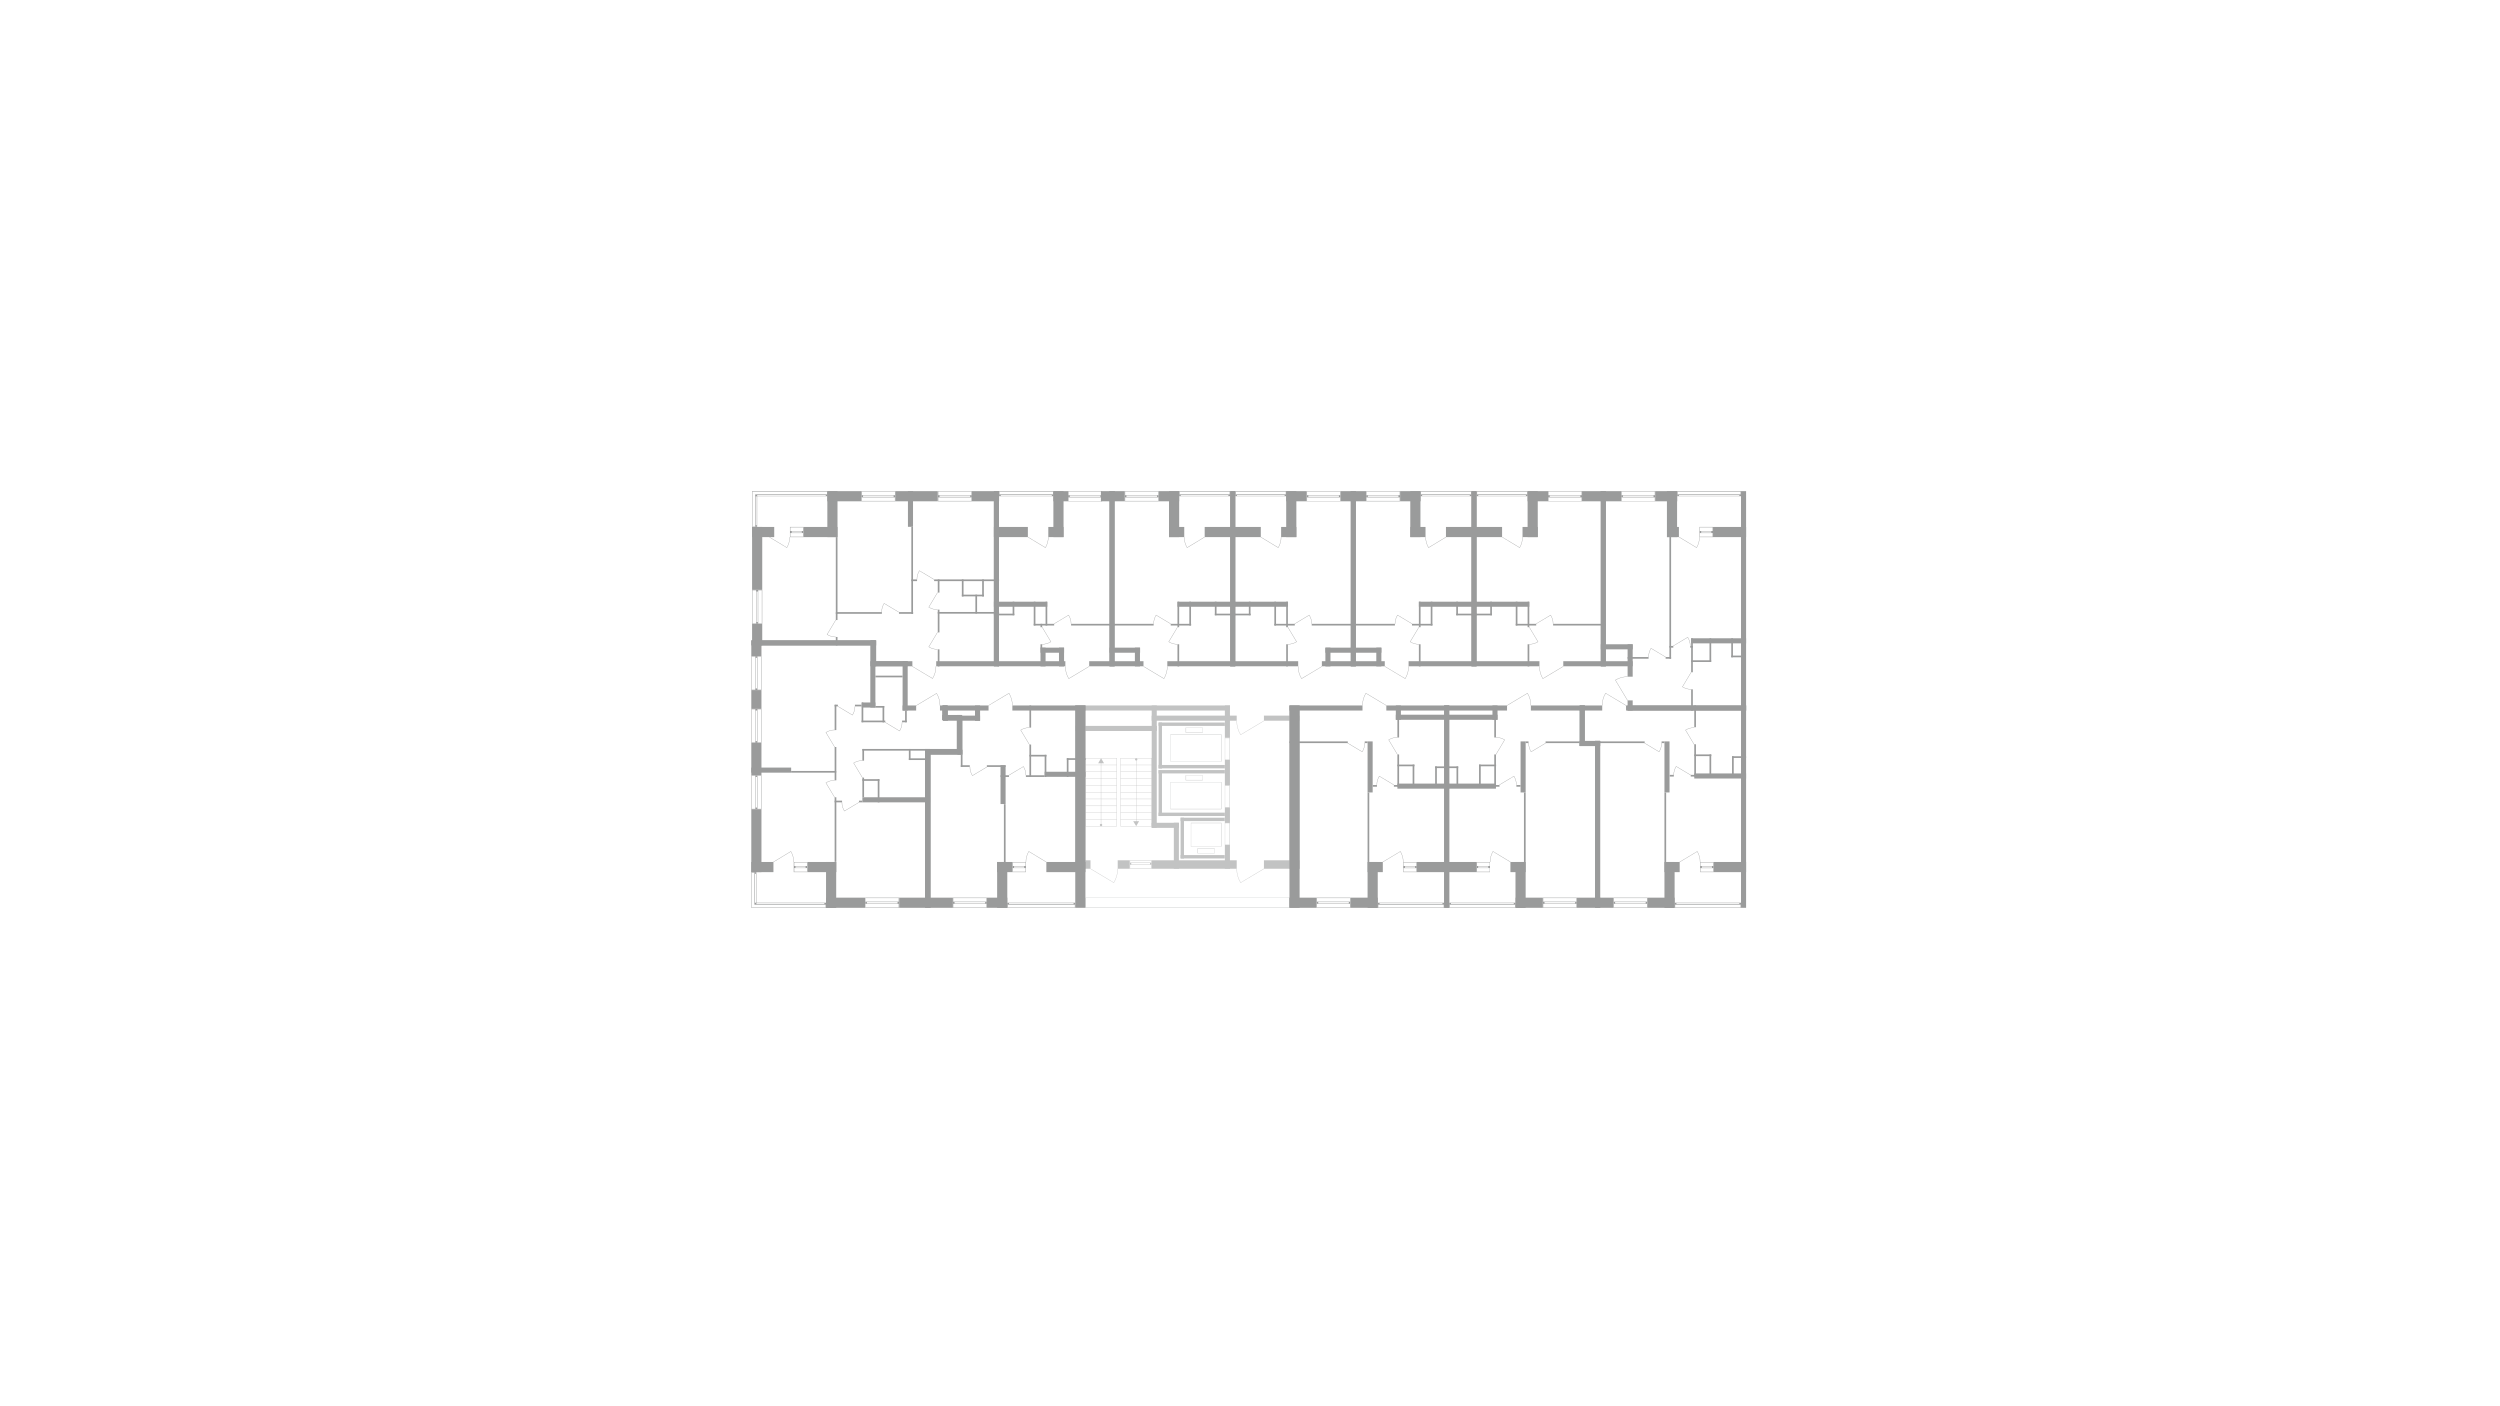 <?xml version="1.0" encoding="utf-8"?>
<!-- Generator: Adobe Illustrator 23.0.2, SVG Export Plug-In . SVG Version: 6.00 Build 0)  -->
<svg version="1.1" id="Планировки_1_" xmlns="http://www.w3.org/2000/svg" xmlns:xlink="http://www.w3.org/1999/xlink"
	 x="0px" y="0px" width="1920px" height="1080px" viewBox="0 0 1920 1080" enable-background="new 0 0 1920 1080"
	 xml:space="preserve">
<g opacity="0.6">
	<g id="sistem_1_">
		<g>
			<path fill="#9A9B9B" d="M937.8,632.2V650h-23v-17.8H937.8 M938.1,631.9h-23.5v18.3h23.5V631.9L938.1,631.9z"/>
		</g>
		<g>
			<path fill="#9A9B9B" d="M932.6,651.8v3.4H920v-3.4H932.6 M932.8,651.5h-13.1v3.9h13.1V651.5L932.8,651.5z"/>
		</g>
		<g>
			<path fill="#9A9B9B" d="M923.5,595.6v3.4h-12.6v-3.4H923.5 M923.7,595.4h-13.1v3.9h13.1V595.4L923.7,595.4z"/>
		</g>
		<g>
			<path fill="#9A9B9B" d="M923.5,559v3.4h-12.6V559H923.5 M923.7,558.8h-13.1v3.9h13.1V558.8L923.7,558.8z"/>
		</g>
		<g>
			<path fill="#9A9B9B" d="M937.8,600.8v20.4h-38.7v-20.4H937.8 M938.1,600.6h-39.2v20.9h39.2V600.6L938.1,600.6z"/>
		</g>
		<g>
			<path fill="#9A9B9B" d="M937.8,564.3v20.4h-38.7v-20.4H937.8 M938.1,564h-39.2v20.9h39.2V564L938.1,564z"/>
		</g>
	</g>
	<g>
		<rect x="889.8" y="554.9" fill="#9A9B9B" width="2.6" height="35.3"/>
		<rect x="889.8" y="587.5" fill="#9A9B9B" width="50.9" height="2.6"/>
		<rect x="889.8" y="554.9" fill="#9A9B9B" width="50.9" height="2.6"/>
		<rect x="889.8" y="591.4" fill="#9A9B9B" width="2.6" height="35.3"/>
		<rect x="889.8" y="624.1" fill="#9A9B9B" width="50.9" height="2.6"/>
		<rect x="889.8" y="591.4" fill="#9A9B9B" width="50.9" height="2.6"/>
		<rect x="906.7" y="628" fill="#9A9B9B" width="2.6" height="31.3"/>
		<rect x="906.7" y="656.7" fill="#9A9B9B" width="33.9" height="2.6"/>
		<rect x="906.7" y="628" fill="#9A9B9B" width="33.9" height="2.6"/>
		<rect x="901.5" y="631.9" fill="#9A9B9B" width="3.9" height="35.3"/>
		<rect x="884.5" y="631.9" fill="#9A9B9B" width="20.9" height="3.9"/>
		<rect x="884.5" y="541.8" fill="#9A9B9B" width="3.9" height="94"/>
		<rect x="940.7" y="541.8" fill="#9A9B9B" width="3.9" height="24.8"/>
		<rect x="940.7" y="583.6" fill="#9A9B9B" width="3.9" height="19.6"/>
		<rect x="940.7" y="620.2" fill="#9A9B9B" width="3.9" height="11.8"/>
		<rect x="940.7" y="648.9" fill="#9A9B9B" width="3.9" height="18.3"/>
		<rect x="825.8" y="541.8" fill="#9A9B9B" width="118.8" height="3.9"/>
		<rect x="970.7" y="549.6" fill="#9A9B9B" width="27.4" height="3.9"/>
		<rect x="884.5" y="549.6" fill="#9A9B9B" width="65.3" height="3.9"/>
		<rect x="825.8" y="557.5" fill="#9A9B9B" width="62.7" height="3.9"/>
		<rect x="884.5" y="660.7" fill="#9A9B9B" width="65.3" height="6.5"/>
		<rect x="825.8" y="541.8" fill="#9A9B9B" width="7.8" height="125.4"/>
		<rect x="990.3" y="541.8" fill="#9A9B9B" width="7.8" height="125.4"/>
		<rect x="970.7" y="660.7" fill="#9A9B9B" width="27.4" height="6.5"/>
		<rect x="825.8" y="660.7" fill="#9A9B9B" width="11.7" height="6.5"/>
		<rect x="858.4" y="660.7" fill="#9A9B9B" width="9.1" height="6.5"/>
	</g>
	<g>
		<path fill="none" stroke="#9A9B9B" stroke-width="0.25" stroke-miterlimit="10" d="M858.4,667.2c0,3.9-1.1,7.6-3,10.7l0,0
			l-17.9-10.7"/>
		<path fill="none" stroke="#9A9B9B" stroke-width="0.25" stroke-miterlimit="10" d="M949.8,667.2c0,3.9,1.1,7.6,3,10.7l0,0
			l17.9-10.7"/>
		<path fill="none" stroke="#9A9B9B" stroke-width="0.25" stroke-miterlimit="10" d="M949.8,553.6c0,3.9,1.1,7.6,3,10.7l0,0
			l17.9-10.7"/>
		<g>
			<path fill="#9A9B9B" d="M944.3,632.2v16.5h-3.4v-16.5H944.3 M944.6,631.9h-3.9v17h3.9V631.9L944.6,631.9z"/>
		</g>
		<g>
			<path fill="#9A9B9B" d="M944.3,603.4v16.5h-3.4v-16.5H944.3 M944.6,603.2h-3.9v17h3.9V603.2L944.6,603.2z"/>
		</g>
		<g>
			<path fill="#9A9B9B" d="M944.3,566.9v16.5h-3.4v-16.5H944.3 M944.6,566.6h-3.9v17h3.9V566.6L944.6,566.6z"/>
		</g>
	</g>
	<g>
		<g>
			<path fill="#9A9B9B" d="M990,689.6v7.3H833.9v-7.3H990 M990.3,689.4H833.6v7.8h156.7V689.4L990.3,689.4z"/>
		</g>
		<path fill="#9A9B9B" d="M884.5,667.2c0-2.6,0-3.9,0-6.5h-17c0,2.6,0,3.9,0,6.5H884.5z M883.2,662.8v1h-14.4v-1H883.2z
			 M884.2,662.5h-16.3V661h16.3V662.5z M884.2,664.1v2.8h-16.3v-2.8H884.2z"/>
	</g>
	<g>
		<rect x="833.6" y="582.3" fill="none" stroke="#9A9B9B" stroke-width="0.25" stroke-miterlimit="10" width="24" height="52.2"/>
		<rect x="860.6" y="582.3" fill="none" stroke="#9A9B9B" stroke-width="0.25" stroke-miterlimit="10" width="24" height="52.2"/>
		<line fill="none" stroke="#9A9B9B" stroke-width="0.25" stroke-miterlimit="10" x1="833.6" y1="629.3" x2="857.6" y2="629.3"/>
		<line fill="none" stroke="#9A9B9B" stroke-width="0.25" stroke-miterlimit="10" x1="833.6" y1="624.1" x2="857.6" y2="624.1"/>
		<line fill="none" stroke="#9A9B9B" stroke-width="0.25" stroke-miterlimit="10" x1="833.6" y1="618.9" x2="857.6" y2="618.9"/>
		<line fill="none" stroke="#9A9B9B" stroke-width="0.25" stroke-miterlimit="10" x1="833.6" y1="613.6" x2="857.6" y2="613.6"/>
		<line fill="none" stroke="#9A9B9B" stroke-width="0.25" stroke-miterlimit="10" x1="833.6" y1="608.4" x2="857.6" y2="608.4"/>
		<line fill="none" stroke="#9A9B9B" stroke-width="0.25" stroke-miterlimit="10" x1="833.6" y1="603.2" x2="857.6" y2="603.2"/>
		<line fill="none" stroke="#9A9B9B" stroke-width="0.25" stroke-miterlimit="10" x1="833.6" y1="598" x2="857.6" y2="598"/>
		<line fill="none" stroke="#9A9B9B" stroke-width="0.25" stroke-miterlimit="10" x1="833.6" y1="592.7" x2="857.6" y2="592.7"/>
		<line fill="none" stroke="#9A9B9B" stroke-width="0.25" stroke-miterlimit="10" x1="833.6" y1="587.5" x2="857.6" y2="587.5"/>
		<line fill="none" stroke="#9A9B9B" stroke-width="0.25" stroke-miterlimit="10" x1="860.6" y1="629.3" x2="884.5" y2="629.3"/>
		<line fill="none" stroke="#9A9B9B" stroke-width="0.25" stroke-miterlimit="10" x1="860.6" y1="624.1" x2="884.5" y2="624.1"/>
		<line fill="none" stroke="#9A9B9B" stroke-width="0.25" stroke-miterlimit="10" x1="860.6" y1="618.9" x2="884.5" y2="618.9"/>
		<line fill="none" stroke="#9A9B9B" stroke-width="0.25" stroke-miterlimit="10" x1="860.6" y1="613.6" x2="884.5" y2="613.6"/>
		<line fill="none" stroke="#9A9B9B" stroke-width="0.25" stroke-miterlimit="10" x1="860.6" y1="608.4" x2="884.5" y2="608.4"/>
		<line fill="none" stroke="#9A9B9B" stroke-width="0.25" stroke-miterlimit="10" x1="860.6" y1="603.2" x2="884.5" y2="603.2"/>
		<line fill="none" stroke="#9A9B9B" stroke-width="0.25" stroke-miterlimit="10" x1="860.6" y1="598" x2="884.5" y2="598"/>
		<line fill="none" stroke="#9A9B9B" stroke-width="0.25" stroke-miterlimit="10" x1="860.6" y1="592.7" x2="884.5" y2="592.7"/>
		<line fill="none" stroke="#9A9B9B" stroke-width="0.25" stroke-miterlimit="10" x1="860.6" y1="587.5" x2="884.5" y2="587.5"/>
		<g>
			<g>
				
					<line fill="none" stroke="#9A9B9B" stroke-width="0.25" stroke-miterlimit="10" x1="872.6" y1="583.2" x2="872.6" y2="631.3"/>
				<g>
					<circle fill="#9A9B9B" cx="872.6" cy="583.2" r="0.9"/>
				</g>
				<g>
					<polygon fill="#9A9B9B" points="870.3,630.7 872.6,634.5 874.8,630.7 					"/>
				</g>
			</g>
		</g>
		<g>
			<g>
				
					<line fill="none" stroke="#9A9B9B" stroke-width="0.25" stroke-miterlimit="10" x1="845.6" y1="633.6" x2="845.6" y2="585.5"/>
				<g>
					<circle fill="#9A9B9B" cx="845.6" cy="633.6" r="0.9"/>
				</g>
				<g>
					<polygon fill="#9A9B9B" points="847.9,586.2 845.6,582.3 843.4,586.2 					"/>
				</g>
			</g>
		</g>
	</g>
</g>
<g>
	<g>
		<rect x="990.3" y="541.8" fill="#9A9B9B" width="7.8" height="155.4"/>
		<rect x="990.3" y="689.4" fill="#9A9B9B" width="20.8" height="7.8"/>
		<rect x="1050.3" y="662" fill="#9A9B9B" width="7.8" height="35.3"/>
		<rect x="1050.3" y="662" fill="#9A9B9B" width="11.7" height="7.8"/>
		<rect x="1088.1" y="662" fill="#9A9B9B" width="24.9" height="7.8"/>
		<rect x="1050.3" y="569.4" fill="#9A9B9B" width="3.9" height="39.2"/>
		<rect x="1073.2" y="601.8" fill="#9A9B9B" width="39.8" height="3.9"/>
		<rect x="1050.3" y="608.6" fill="#9A9B9B" width="1.3" height="53.4"/>
		<rect x="1048.1" y="569.4" fill="#9A9B9B" width="2.2" height="1.3"/>
		<rect x="990.3" y="569.4" fill="#9A9B9B" width="44.8" height="1.3"/>
		<rect x="1054.3" y="602.9" fill="#9A9B9B" width="3.2" height="1.3"/>
		<rect x="1070.5" y="602.9" fill="#9A9B9B" width="14.4" height="1.3"/>
		<rect x="1073.2" y="579.4" fill="#9A9B9B" width="1.3" height="24.8"/>
		<rect x="1073.2" y="544" fill="#9A9B9B" width="1.3" height="22.4"/>
		<rect x="1084.9" y="587.2" fill="#9A9B9B" width="1.3" height="17"/>
		<rect x="1102.2" y="588.6" fill="#9A9B9B" width="1.3" height="15.6"/>
		<rect x="1073.2" y="587.2" fill="#9A9B9B" width="13.1" height="1.3"/>
		<rect x="1102.2" y="588.6" fill="#9A9B9B" width="10.8" height="1.3"/>
		<rect x="1037.2" y="689.4" fill="#9A9B9B" width="20.9" height="7.8"/>
		<rect x="1109.1" y="541.8" fill="#9A9B9B" width="3.9" height="155.4"/>
		<rect x="1072" y="541.8" fill="#9A9B9B" width="3.9" height="11"/>
		<rect x="1064.7" y="541.8" fill="#9A9B9B" width="48.3" height="3.9"/>
		<rect x="1072" y="548.9" fill="#9A9B9B" width="41" height="3.9"/>
		<rect x="990.3" y="541.8" fill="#9A9B9B" width="56.1" height="3.9"/>
	</g>
	<g>
		<path fill="none" stroke="#9A9B9B" stroke-width="0.25" stroke-miterlimit="10" d="M1077.7,662c0-2.9-0.8-5.7-2.2-8.1l0,0
			L1062,662"/>
		<path fill="none" stroke="#9A9B9B" stroke-width="0.25" stroke-miterlimit="10" d="M1046.4,541.8c0-3.4,0.9-6.6,2.6-9.4l0,0
			l15.7,9.4"/>
		<path fill="none" stroke="#9A9B9B" stroke-width="0.25" stroke-miterlimit="10" d="M1073.2,566.3c-2.5,0-4.7,0.7-6.7,1.9l0,0
			l6.7,11.2"/>
		<path fill="none" stroke="#9A9B9B" stroke-width="0.25" stroke-miterlimit="10" d="M1057.4,602.8c0-2.5,0.7-4.7,1.9-6.7l0,0
			l11.2,6.7"/>
		<path fill="none" stroke="#9A9B9B" stroke-width="0.25" stroke-miterlimit="10" d="M1048.1,570.7c0,2.5-0.7,4.7-1.9,6.7l0,0
			l-11.2-6.7"/>
	</g>
	<g>
		<path fill="#9A9B9B" d="M1077.7,662c0,2.6,0,5.2,0,7.8h10.4c0-2.6,0-5.2,0-7.8H1077.7z M1079,666.4v-1h7.8v1H1079z M1087.8,669.5
			h-9.8v-2.8h9.8V669.5z M1078,665.1v-2.8h9.8v2.8H1078z"/>
		<path fill="#9A9B9B" d="M1037.2,697.2c0-2.6,0-5.2,0-7.8h-26.1c0,2.6,0,5.2,0,7.8H1037.2z M1035.9,692.8v1h-23.5v-1H1035.9z
			 M1011.4,689.7h25.5v2.8h-25.5V689.7z M1036.8,694.1v2.8h-25.5v-2.8H1036.8z"/>
		<path fill="#9A9B9B" d="M1109.1,697.2c0-1.3,0-2.6,0-3.9c-27.8,0-23.1,0-50.9,0c0,1.3,0,2.6,0,3.9
			C1086,697.2,1081.2,697.2,1109.1,697.2z M1059.5,693.6c27,0,21.3,0,48.3,0v0.7c-27,0-21.3,0-48.3,0V693.6z M1058.5,694.8
			c27.6,0,22.6,0,50.3,0v2.1c-27.6,0-22.6,0-50.3,0V694.8z"/>
	</g>
</g>
<g>
	<g>
		<rect x="1211" y="689.4" fill="#9A9B9B" width="18" height="7.8"/>
		<rect x="1163.9" y="662" fill="#9A9B9B" width="7.8" height="35.3"/>
		<rect x="1160" y="662" fill="#9A9B9B" width="11.7" height="7.8"/>
		<rect x="1109.1" y="662" fill="#9A9B9B" width="24.9" height="7.8"/>
		<rect x="1167.8" y="569.4" fill="#9A9B9B" width="3.9" height="39.2"/>
		<rect x="1109.1" y="601.8" fill="#9A9B9B" width="39.8" height="3.9"/>
		<rect x="1170.4" y="608.6" fill="#9A9B9B" width="1.3" height="53.4"/>
		<rect x="1171.7" y="569.4" fill="#9A9B9B" width="2.2" height="1.3"/>
		<rect x="1187" y="569.4" fill="#9A9B9B" width="26.2" height="1.3"/>
		<rect x="1164.6" y="602.9" fill="#9A9B9B" width="3.2" height="1.3"/>
		<rect x="1137.2" y="602.9" fill="#9A9B9B" width="14.4" height="1.3"/>
		<rect x="1147.6" y="579.4" fill="#9A9B9B" width="1.3" height="24.8"/>
		<rect x="1147.6" y="544" fill="#9A9B9B" width="1.3" height="22.4"/>
		<rect x="1135.9" y="587.2" fill="#9A9B9B" width="1.3" height="17"/>
		<rect x="1118.6" y="588.6" fill="#9A9B9B" width="1.3" height="15.6"/>
		<rect x="1135.9" y="587.2" fill="#9A9B9B" width="13.1" height="1.3"/>
		<rect x="1109.1" y="588.6" fill="#9A9B9B" width="10.8" height="1.3"/>
		<rect x="1164" y="689.4" fill="#9A9B9B" width="20.9" height="7.8"/>
		<rect x="1109.1" y="541.8" fill="#9A9B9B" width="3.9" height="155.4"/>
		<rect x="1225" y="569" fill="#9A9B9B" width="3.9" height="128.2"/>
		<rect x="1146.2" y="541.8" fill="#9A9B9B" width="3.9" height="11"/>
		<rect x="1109.1" y="541.8" fill="#9A9B9B" width="48.3" height="3.9"/>
		<rect x="1109.1" y="548.9" fill="#9A9B9B" width="41" height="3.9"/>
		<rect x="1175.7" y="541.8" fill="#9A9B9B" width="41.5" height="3.9"/>
		<rect x="1213.2" y="541.9" fill="#9A9B9B" width="3.9" height="31"/>
		<rect x="1213.2" y="569" fill="#9A9B9B" width="15.7" height="3.9"/>
	</g>
	<g>
		<path fill="none" stroke="#9A9B9B" stroke-width="0.25" stroke-miterlimit="10" d="M1144.4,662c0-2.9,0.8-5.7,2.2-8.1l0,0
			l13.4,8.1"/>
		<path fill="none" stroke="#9A9B9B" stroke-width="0.25" stroke-miterlimit="10" d="M1175.7,541.8c0-3.4-0.9-6.6-2.6-9.4l0,0
			l-15.7,9.4"/>
		<path fill="none" stroke="#9A9B9B" stroke-width="0.25" stroke-miterlimit="10" d="M1148.9,566.3c2.5,0,4.7,0.7,6.7,1.9l0,0
			l-6.7,11.2"/>
		<path fill="none" stroke="#9A9B9B" stroke-width="0.25" stroke-miterlimit="10" d="M1164.6,602.8c0-2.5-0.7-4.7-1.9-6.7l0,0
			l-11.2,6.7"/>
		<path fill="none" stroke="#9A9B9B" stroke-width="0.25" stroke-miterlimit="10" d="M1174,570.7c0,2.5,0.7,4.7,1.9,6.7l0,0
			l11.2-6.7"/>
	</g>
	<g>
		<path fill="#9A9B9B" d="M1133.9,662c0,2.6,0,5.2,0,7.8h10.4c0-2.6,0-5.2,0-7.8H1133.9z M1135.2,666.4v-1h7.8v1H1135.2z
			 M1134.3,666.7h9.8v2.8h-9.8V666.7z M1134.3,665.1v-2.8h9.8v2.8H1134.3z"/>
		<path fill="#9A9B9B" d="M1211,697.2c0-2.6,0-5.2,0-7.8h-26.1c0,2.6,0,5.2,0,7.8H1211z M1209.7,692.8v1h-23.5v-1H1209.7z
			 M1210.7,692.5h-25.5v-2.8h25.5V692.5z M1210.7,694.1v2.8h-25.5v-2.8H1210.7z"/>
		<path fill="#9A9B9B" d="M1163.9,697.2c0-1.3,0-2.6,0-3.9c-27.8,0-23.1,0-50.9,0c0,1.3,0,2.6,0,3.9
			C1140.8,697.2,1136.1,697.2,1163.9,697.2z M1162.6,694.3c-27,0-21.3,0-48.3,0v-0.7c27,0,21.3,0,48.3,0V694.3z M1163.6,696.9
			c-27.6,0-22.6,0-50.3,0v-2.1c27.6,0,22.6,0,50.3,0V696.9z"/>
	</g>
</g>
<g>
	<g>
		<rect x="1225.1" y="689.4" fill="#9A9B9B" width="14" height="7.8"/>
		<rect x="1278.3" y="662" fill="#9A9B9B" width="7.8" height="35.3"/>
		<rect x="1278.3" y="662" fill="#9A9B9B" width="11.7" height="7.8"/>
		<rect x="1316.1" y="662" fill="#9A9B9B" width="24.9" height="7.8"/>
		<rect x="1278.3" y="569.4" fill="#9A9B9B" width="3.9" height="39.2"/>
		<rect x="1301.2" y="594" fill="#9A9B9B" width="39.8" height="3.9"/>
		<rect x="1278.3" y="608.6" fill="#9A9B9B" width="1.3" height="53.4"/>
		<rect x="1276.1" y="569.4" fill="#9A9B9B" width="2.2" height="1.3"/>
		<rect x="1225" y="569.4" fill="#9A9B9B" width="38.1" height="1.3"/>
		<rect x="1282.3" y="595.1" fill="#9A9B9B" width="3.2" height="1.3"/>
		<rect x="1298.5" y="595.1" fill="#9A9B9B" width="14.4" height="1.3"/>
		<rect x="1301.2" y="571.6" fill="#9A9B9B" width="1.3" height="24.8"/>
		<rect x="1301.2" y="541.8" fill="#9A9B9B" width="1.3" height="16.7"/>
		<rect x="1312.9" y="579.4" fill="#9A9B9B" width="1.3" height="17"/>
		<rect x="1330.2" y="580.8" fill="#9A9B9B" width="1.3" height="15.6"/>
		<rect x="1301.2" y="579.4" fill="#9A9B9B" width="13.1" height="1.3"/>
		<rect x="1330.2" y="580.8" fill="#9A9B9B" width="10.8" height="1.3"/>
		<rect x="1265.2" y="689.4" fill="#9A9B9B" width="20.9" height="7.8"/>
		<rect x="1337.1" y="541.8" fill="#9A9B9B" width="3.9" height="155.4"/>
		<rect x="1225" y="569" fill="#9A9B9B" width="3.9" height="128.2"/>
		<rect x="1213.2" y="541.8" fill="#9A9B9B" width="3.9" height="31.1"/>
		<rect x="1248.8" y="541.8" fill="#9A9B9B" width="92.2" height="3.9"/>
		<rect x="1213.2" y="541.8" fill="#9A9B9B" width="17.3" height="3.9"/>
		<rect x="1213.2" y="569.1" fill="#9A9B9B" width="15.7" height="3.9"/>
	</g>
	<g>
		<path fill="none" stroke="#9A9B9B" stroke-width="0.25" stroke-miterlimit="10" d="M1305.7,662c0-2.9-0.8-5.7-2.2-8.1l0,0
			L1290,662"/>
		<path fill="none" stroke="#9A9B9B" stroke-width="0.25" stroke-miterlimit="10" d="M1230.5,541.8c0-3.4,0.9-6.6,2.6-9.4l0,0
			l15.7,9.4"/>
		<path fill="none" stroke="#9A9B9B" stroke-width="0.25" stroke-miterlimit="10" d="M1301.2,558.8c-2.5,0-4.7,0.7-6.7,1.9l0,0
			l6.7,11.2"/>
		<path fill="none" stroke="#9A9B9B" stroke-width="0.25" stroke-miterlimit="10" d="M1285.4,595.3c0-2.5,0.7-4.7,1.9-6.7l0,0
			l11.2,6.7"/>
		<path fill="none" stroke="#9A9B9B" stroke-width="0.25" stroke-miterlimit="10" d="M1276.1,570.7c0,2.5-0.7,4.7-1.9,6.7l0,0
			l-11.2-6.7"/>
	</g>
	<g>
		<path fill="#9A9B9B" d="M1305.7,662c0,2.6,0,5.2,0,7.8h10.4c0-2.6,0-5.2,0-7.8H1305.7z M1307,666.4v-1h7.8v1H1307z M1315.8,669.5
			h-9.8v-2.8h9.8V669.5z M1306,665.1v-2.8h9.8v2.8H1306z"/>
		<path fill="#9A9B9B" d="M1265.2,697.2c0-2.6,0-5.2,0-7.8h-26.1c0,2.6,0,5.2,0,7.8H1265.2z M1263.9,692.8v1h-23.5v-1H1263.9z
			 M1239.4,689.7h25.5v2.8h-25.5V689.7z M1264.9,694.1v2.8h-25.5v-2.8H1264.9z"/>
		<path fill="#9A9B9B" d="M1337.1,697.2c0-1.3,0-2.6,0-3.9c-27.8,0-23.1,0-50.9,0c0,1.3,0,2.6,0,3.9
			C1314,697.2,1309.2,697.2,1337.1,697.2z M1287.5,693.6c27,0,21.3,0,48.3,0v0.7c-27,0-21.3,0-48.3,0V693.6z M1286.5,694.8
			c27.6,0,22.6,0,50.3,0v2.1c-27.6,0-22.6,0-50.3,0V694.8z"/>
	</g>
</g>
<g>
	<g>
		<rect x="1271.2" y="377.2" fill="#9A9B9B" width="16.9" height="7.8"/>
		<rect x="1229.4" y="377.2" fill="#9A9B9B" width="15.7" height="7.8"/>
		<rect x="1280.2" y="377.2" fill="#9A9B9B" width="7.8" height="35.3"/>
		<rect x="1280.3" y="404.7" fill="#9A9B9B" width="9.1" height="7.8"/>
		<rect x="1282.1" y="404.7" fill="#9A9B9B" width="1.3" height="101.2"/>
		<rect x="1279.2" y="504.6" fill="#9A9B9B" width="4.2" height="1.3"/>
		<rect x="1298.1" y="496.1" fill="#9A9B9B" width="2" height="1.3"/>
		<rect x="1282.1" y="496.1" fill="#9A9B9B" width="3" height="1.3"/>
		<rect x="1250" y="504.6" fill="#9A9B9B" width="16.1" height="1.3"/>
		<rect x="1298.8" y="529.4" fill="#9A9B9B" width="1.3" height="16.4"/>
		<rect x="1298.8" y="490.2" fill="#9A9B9B" width="1.3" height="26.1"/>
		<rect x="1329.6" y="490.2" fill="#9A9B9B" width="1.3" height="14.6"/>
		<rect x="1329.6" y="503.5" fill="#9A9B9B" width="11.3" height="1.3"/>
		<rect x="1312.9" y="490.2" fill="#9A9B9B" width="1.3" height="18.1"/>
		<rect x="1298.8" y="507.1" fill="#9A9B9B" width="15.4" height="1.3"/>
		<rect x="1315.6" y="404.7" fill="#9A9B9B" width="25.4" height="7.8"/>
		<rect x="1337.1" y="377.2" fill="#9A9B9B" width="3.9" height="168.6"/>
		<rect x="1229.4" y="377.2" fill="#9A9B9B" width="3.9" height="134.5"/>
		<rect x="1298.8" y="490.2" fill="#9A9B9B" width="42.2" height="3.9"/>
		<rect x="1229.4" y="507.8" fill="#9A9B9B" width="24.5" height="3.9"/>
		<rect x="1229.4" y="494.8" fill="#9A9B9B" width="24.5" height="3.9"/>
		<rect x="1250" y="494.8" fill="#9A9B9B" width="3.9" height="24.9"/>
		<rect x="1250" y="537.9" fill="#9A9B9B" width="3.9" height="7.8"/>
		<rect x="1249.9" y="541.8" fill="#9A9B9B" width="91.1" height="3.9"/>
	</g>
	<g>
		<path fill="none" stroke="#9A9B9B" stroke-width="0.25" stroke-miterlimit="10" d="M1305.2,412.5c0,2.9-0.8,5.7-2.2,8.1l0,0
			l-13.4-8.1"/>
		<path fill="none" stroke="#9A9B9B" stroke-width="0.25" stroke-miterlimit="10" d="M1250,519.7c-3.4,0-6.6,0.9-9.4,2.6l0,0
			l9.4,15.7"/>
		<path fill="none" stroke="#9A9B9B" stroke-width="0.25" stroke-miterlimit="10" d="M1298.8,529.4c-2.5,0-4.7-0.7-6.7-1.9l0,0
			l6.7-11.2"/>
		<path fill="none" stroke="#9A9B9B" stroke-width="0.25" stroke-miterlimit="10" d="M1298.1,496.1c0-2.5-0.7-4.7-1.9-6.7l0,0
			l-11.2,6.7"/>
		<path fill="none" stroke="#9A9B9B" stroke-width="0.25" stroke-miterlimit="10" d="M1266.1,504.6c0-2.5,0.7-4.7,1.9-6.7l0,0
			l11.2,6.7"/>
	</g>
	<g>
		<path fill="#9A9B9B" d="M1245.1,377.2c0,2.6,0,5.2,0,7.8h26.1c0-2.6,0-5.2,0-7.8H1245.1z M1246.4,381.6v-1h23.5v1H1246.4z
			 M1245.4,382h25.5v2.8h-25.5V382z M1245.4,380.3v-2.8h25.5v2.8H1245.4z"/>
		<path fill="#9A9B9B" d="M1288.1,377.2c0,1.3,0,2.6,0,3.9c27.8,0,21.2,0,49,0c0-1.3,0-2.6,0-3.9
			C1309.2,377.2,1315.9,377.2,1288.1,377.2z M1289.4,380.2c27,0,19.4,0,46.4,0v0.7c-27,0-19.4,0-46.4,0V380.2z M1288.4,377.6
			c27.6,0,20.7,0,48.4,0v2.1c-27.6,0-20.7,0-48.4,0V377.6z"/>
		<path fill="#9A9B9B" d="M1305.2,404.7c0,2.6,0,5.2,0,7.8h10.4c0-2.6,0-5.2,0-7.8H1305.2z M1306.5,409.1v-1h7.8v1H1306.5z
			 M1315.3,412.2h-9.8v-2.8h9.8V412.2z M1305.5,407.8V405h9.8v2.8H1305.5z"/>
	</g>
</g>
<g>
	<g>
		<rect x="1173.2" y="377.2" fill="#9A9B9B" width="15.7" height="7.8"/>
		<rect x="1173.2" y="377.2" fill="#9A9B9B" width="7.8" height="35.3"/>
		<rect x="1169.3" y="404.7" fill="#9A9B9B" width="11.7" height="7.8"/>
		<rect x="1130.1" y="404.7" fill="#9A9B9B" width="23.5" height="7.8"/>
		<rect x="1130.1" y="462.1" fill="#9A9B9B" width="44.4" height="3.9"/>
		<rect x="1164.1" y="462.1" fill="#9A9B9B" width="1.3" height="18.3"/>
		<rect x="1144.5" y="462.1" fill="#9A9B9B" width="1.3" height="10.4"/>
		<rect x="1173.2" y="494.8" fill="#9A9B9B" width="1.3" height="17"/>
		<rect x="1173.2" y="462.1" fill="#9A9B9B" width="1.3" height="19.6"/>
		<rect x="1164.1" y="479.1" fill="#9A9B9B" width="15.7" height="1.3"/>
		<rect x="1130.1" y="471.3" fill="#9A9B9B" width="15.7" height="1.3"/>
		<rect x="1192.8" y="479.1" fill="#9A9B9B" width="40.5" height="1.3"/>
		<rect x="1215" y="377.2" fill="#9A9B9B" width="18.3" height="7.8"/>
		<rect x="1229.4" y="377.2" fill="#9A9B9B" width="3.9" height="134.5"/>
		<rect x="1130.1" y="377.2" fill="#9A9B9B" width="3.9" height="134.5"/>
		<rect x="1200.6" y="507.8" fill="#9A9B9B" width="32.7" height="3.9"/>
		<rect x="1130.1" y="507.8" fill="#9A9B9B" width="52.2" height="3.9"/>
	</g>
	<g>
		<path fill="none" stroke="#9A9B9B" stroke-width="0.25" stroke-miterlimit="10" d="M1169.3,412.5c0,2.9-0.8,5.7-2.2,8.1l0,0
			l-13.4-8.1"/>
		<path fill="none" stroke="#9A9B9B" stroke-width="0.25" stroke-miterlimit="10" d="M1182.3,511.8c0,3.4,0.9,6.6,2.6,9.4l0,0
			l15.7-9.4"/>
		<path fill="none" stroke="#9A9B9B" stroke-width="0.25" stroke-miterlimit="10" d="M1174.5,494.8c2.5,0,4.7-0.7,6.7-1.9l0,0
			l-6.7-11.2"/>
		<path fill="none" stroke="#9A9B9B" stroke-width="0.25" stroke-miterlimit="10" d="M1192.8,479.1c0-2.5-0.7-4.7-1.9-6.7l0,0
			l-11.2,6.7"/>
	</g>
	<g>
		<path fill="#9A9B9B" d="M1188.9,377.2c0,2.6,0,5.2,0,7.8h26.1c0-2.6,0-5.2,0-7.8H1188.9z M1190.2,381.6v-1h23.5v1H1190.2z
			 M1189.2,382h25.5v2.8h-25.5V382z M1189.2,380.3v-2.8h25.5v2.8H1189.2z"/>
		<path fill="#9A9B9B" d="M1134,377.2c0,1.3,0,2.6,0,3.9c27.8,0,11.3,0,39.2,0c0-1.3,0-2.6,0-3.9
			C1145.4,377.2,1161.9,377.2,1134,377.2z M1135.3,380.2c27,0,9.6,0,36.6,0v0.7c-27,0-9.6,0-36.6,0V380.2z M1134.4,377.6
			c27.6,0,10.9,0,38.5,0v2.1c-27.6,0-10.9,0-38.5,0V377.6z"/>
	</g>
</g>
<g>
	<g>
		<rect x="1075.3" y="377.2" fill="#9A9B9B" width="15.7" height="7.8"/>
		<rect x="1083.1" y="377.2" fill="#9A9B9B" width="7.8" height="35.3"/>
		<rect x="1083.1" y="404.7" fill="#9A9B9B" width="11.7" height="7.8"/>
		<rect x="1110.5" y="404.7" fill="#9A9B9B" width="23.5" height="7.8"/>
		<rect x="1089.7" y="462.1" fill="#9A9B9B" width="44.4" height="3.9"/>
		<rect x="1098.8" y="462.1" fill="#9A9B9B" width="1.3" height="18.3"/>
		<rect x="1118.4" y="462.1" fill="#9A9B9B" width="1.3" height="10.4"/>
		<rect x="1089.7" y="494.8" fill="#9A9B9B" width="1.3" height="17"/>
		<rect x="1089.7" y="462.1" fill="#9A9B9B" width="1.3" height="19.6"/>
		<rect x="1084.4" y="479.1" fill="#9A9B9B" width="15.7" height="1.3"/>
		<rect x="1118.4" y="471.3" fill="#9A9B9B" width="15.7" height="1.3"/>
		<rect x="1037.4" y="479.1" fill="#9A9B9B" width="33.9" height="1.3"/>
		<rect x="1037.4" y="377.2" fill="#9A9B9B" width="11.7" height="7.8"/>
		<rect x="1037.4" y="377.2" fill="#9A9B9B" width="3.9" height="134.5"/>
		<rect x="1130.1" y="377.2" fill="#9A9B9B" width="3.9" height="134.5"/>
		<rect x="1057" y="497.4" fill="#9A9B9B" width="3.9" height="14.4"/>
		<rect x="1037.4" y="507.8" fill="#9A9B9B" width="26.1" height="3.9"/>
		<rect x="1037.4" y="497.4" fill="#9A9B9B" width="23.5" height="3.9"/>
		<rect x="1081.8" y="507.8" fill="#9A9B9B" width="52.2" height="3.9"/>
	</g>
	<g>
		<path fill="none" stroke="#9A9B9B" stroke-width="0.25" stroke-miterlimit="10" d="M1094.9,412.5c0,2.9,0.8,5.7,2.2,8.1l0,0
			l13.4-8.1"/>
		<path fill="none" stroke="#9A9B9B" stroke-width="0.25" stroke-miterlimit="10" d="M1081.8,511.8c0,3.4-0.9,6.6-2.6,9.4l0,0
			l-15.7-9.4"/>
		<path fill="none" stroke="#9A9B9B" stroke-width="0.25" stroke-miterlimit="10" d="M1089.7,494.8c-2.5,0-4.7-0.7-6.7-1.9l0,0
			l6.7-11.2"/>
		<path fill="none" stroke="#9A9B9B" stroke-width="0.25" stroke-miterlimit="10" d="M1071.4,479.1c0-2.5,0.7-4.7,1.9-6.7l0,0
			l11.2,6.7"/>
	</g>
	<g>
		<path fill="#9A9B9B" d="M1049.2,377.2c0,2.6,0,5.2,0,7.8h26.1c0-2.6,0-5.2,0-7.8H1049.2z M1050.5,381.6v-1h23.5v1H1050.5z
			 M1075,384.7h-25.5V382h25.5V384.7z M1049.5,380.3v-2.8h25.5v2.8H1049.5z"/>
		<path fill="#9A9B9B" d="M1091,377.2c0,1.3,0,2.6,0,3.9c27.8,0,11.3,0,39.2,0c0-1.3,0-2.6,0-3.9
			C1102.3,377.2,1118.8,377.2,1091,377.2z M1128.8,380.9c-27,0-9.6,0-36.6,0v-0.7c27,0,9.6,0,36.6,0V380.9z M1129.8,379.7
			c-27.6,0-10.9,0-38.5,0v-2.1c27.6,0,10.9,0,38.5,0V379.7z"/>
	</g>
</g>
<g>
	<g>
		<rect x="987.8" y="377.2" fill="#9A9B9B" width="15.7" height="7.8"/>
		<rect x="987.8" y="377.2" fill="#9A9B9B" width="7.8" height="35.3"/>
		<rect x="983.9" y="404.7" fill="#9A9B9B" width="11.7" height="7.8"/>
		<rect x="944.8" y="404.7" fill="#9A9B9B" width="23.5" height="7.8"/>
		<rect x="944.8" y="462.1" fill="#9A9B9B" width="44.4" height="3.9"/>
		<rect x="978.7" y="462.1" fill="#9A9B9B" width="1.3" height="18.3"/>
		<rect x="959.1" y="462.1" fill="#9A9B9B" width="1.3" height="10.4"/>
		<rect x="987.8" y="494.8" fill="#9A9B9B" width="1.3" height="17"/>
		<rect x="987.8" y="462.1" fill="#9A9B9B" width="1.3" height="19.6"/>
		<rect x="978.7" y="479.1" fill="#9A9B9B" width="15.7" height="1.3"/>
		<rect x="944.8" y="471.3" fill="#9A9B9B" width="15.7" height="1.3"/>
		<rect x="1007.4" y="479.1" fill="#9A9B9B" width="33.9" height="1.3"/>
		<rect x="1029.6" y="377.2" fill="#9A9B9B" width="11.7" height="7.8"/>
		<rect x="1037.4" y="377.2" fill="#9A9B9B" width="3.9" height="134.5"/>
		<rect x="944.8" y="377.2" fill="#9A9B9B" width="3.9" height="134.5"/>
		<rect x="1017.9" y="497.4" fill="#9A9B9B" width="3.9" height="14.4"/>
		<rect x="1015.2" y="507.8" fill="#9A9B9B" width="26.1" height="3.9"/>
		<rect x="1017.9" y="497.4" fill="#9A9B9B" width="23.5" height="3.9"/>
		<rect x="944.8" y="507.8" fill="#9A9B9B" width="52.2" height="3.9"/>
	</g>
	<g>
		<path fill="none" stroke="#9A9B9B" stroke-width="0.25" stroke-miterlimit="10" d="M983.9,412.5c0,2.9-0.8,5.7-2.2,8.1l0,0
			l-13.4-8.1"/>
		<path fill="none" stroke="#9A9B9B" stroke-width="0.25" stroke-miterlimit="10" d="M997,511.8c0,3.4,0.9,6.6,2.6,9.4l0,0
			l15.7-9.4"/>
		<path fill="none" stroke="#9A9B9B" stroke-width="0.25" stroke-miterlimit="10" d="M989.1,494.8c2.5,0,4.7-0.7,6.7-1.9l0,0
			l-6.7-11.2"/>
		<path fill="none" stroke="#9A9B9B" stroke-width="0.25" stroke-miterlimit="10" d="M1007.4,479.1c0-2.5-0.7-4.7-1.9-6.7l0,0
			l-11.2,6.7"/>
	</g>
	<g>
		<path fill="#9A9B9B" d="M1003.5,377.2c0,2.6,0,5.2,0,7.8h26.1c0-2.6,0-5.2,0-7.8H1003.5z M1004.8,381.6v-1h23.5v1H1004.8z
			 M1003.8,382h25.5v2.8h-25.5L1003.8,382L1003.8,382z M1003.8,380.3v-2.8h25.5v2.8H1003.8z"/>
		<path fill="#9A9B9B" d="M948.7,377.2c0,1.3,0,2.6,0,3.9c27.8,0,11.3,0,39.2,0c0-1.3,0-2.6,0-3.9
			C960,377.2,976.5,377.2,948.7,377.2z M950,380.2c27,0,9.6,0,36.6,0v0.7c-27,0-9.6,0-36.6,0V380.2z M949,377.6
			c27.6,0,10.9,0,38.5,0v2.1c-27.6,0-10.9,0-38.5,0V377.6z"/>
	</g>
</g>
<g>
	<g>
		<rect x="889.9" y="377.2" fill="#9A9B9B" width="15.7" height="7.8"/>
		<rect x="897.8" y="377.2" fill="#9A9B9B" width="7.8" height="35.3"/>
		<rect x="897.8" y="404.7" fill="#9A9B9B" width="11.7" height="7.8"/>
		<rect x="925.2" y="404.7" fill="#9A9B9B" width="23.5" height="7.8"/>
		<rect x="904.3" y="462.1" fill="#9A9B9B" width="44.4" height="3.9"/>
		<rect x="913.4" y="462.1" fill="#9A9B9B" width="1.3" height="18.3"/>
		<rect x="933" y="462.1" fill="#9A9B9B" width="1.3" height="10.4"/>
		<rect x="904.3" y="494.8" fill="#9A9B9B" width="1.3" height="17"/>
		<rect x="904.3" y="462.1" fill="#9A9B9B" width="1.3" height="19.6"/>
		<rect x="899.1" y="479.1" fill="#9A9B9B" width="15.7" height="1.3"/>
		<rect x="933" y="471.3" fill="#9A9B9B" width="15.7" height="1.3"/>
		<rect x="852.1" y="479.1" fill="#9A9B9B" width="33.9" height="1.3"/>
		<rect x="852.1" y="377.2" fill="#9A9B9B" width="11.7" height="7.8"/>
		<rect x="852.1" y="377.2" fill="#9A9B9B" width="3.9" height="134.5"/>
		<rect x="944.8" y="377.2" fill="#9A9B9B" width="3.9" height="134.5"/>
		<rect x="871.6" y="497.4" fill="#9A9B9B" width="3.9" height="14.4"/>
		<rect x="852.1" y="507.8" fill="#9A9B9B" width="26.1" height="3.9"/>
		<rect x="852.1" y="497.4" fill="#9A9B9B" width="23.5" height="3.9"/>
		<rect x="896.5" y="507.8" fill="#9A9B9B" width="52.2" height="3.9"/>
	</g>
	<g>
		<path fill="none" stroke="#9A9B9B" stroke-width="0.25" stroke-miterlimit="10" d="M909.5,412.5c0,2.9,0.8,5.7,2.2,8.1l0,0
			l13.4-8.1"/>
		<path fill="none" stroke="#9A9B9B" stroke-width="0.25" stroke-miterlimit="10" d="M896.5,511.8c0,3.4-0.9,6.6-2.6,9.4l0,0
			l-15.7-9.4"/>
		<path fill="none" stroke="#9A9B9B" stroke-width="0.25" stroke-miterlimit="10" d="M904.3,494.8c-2.5,0-4.7-0.7-6.7-1.9l0,0
			l6.7-11.2"/>
		<path fill="none" stroke="#9A9B9B" stroke-width="0.25" stroke-miterlimit="10" d="M886,479.1c0-2.5,0.7-4.7,1.9-6.7l0,0
			l11.2,6.7"/>
	</g>
	<g>
		<path fill="#9A9B9B" d="M863.8,377.2c0,2.6,0,5.2,0,7.8h26.1c0-2.6,0-5.2,0-7.8H863.8z M865.1,381.6v-1h23.5v1H865.1z
			 M889.6,384.7h-25.5V382h25.5V384.7z M864.1,380.3v-2.8h25.5v2.8H864.1z"/>
		<path fill="#9A9B9B" d="M905.6,377.2c0,1.3,0,2.6,0,3.9c27.8,0,11.3,0,39.2,0c0-1.3,0-2.6,0-3.9
			C916.9,377.2,933.4,377.2,905.6,377.2z M943.4,380.9c-27,0-9.6,0-36.6,0v-0.7c27,0,9.6,0,36.6,0V380.9z M944.4,379.7
			c-27.6,0-10.9,0-38.5,0v-2.1c27.6,0,10.9,0,38.5,0V379.7z"/>
	</g>
</g>
<g>
	<g>
		<rect x="809" y="377.2" fill="#9A9B9B" width="11.3" height="7.8"/>
		<rect x="809" y="377.2" fill="#9A9B9B" width="7.8" height="35.3"/>
		<rect x="805.1" y="404.7" fill="#9A9B9B" width="11.7" height="7.8"/>
		<rect x="763.3" y="404.7" fill="#9A9B9B" width="26.1" height="7.8"/>
		<rect x="763.3" y="462.1" fill="#9A9B9B" width="41" height="3.9"/>
		<rect x="793.9" y="462.1" fill="#9A9B9B" width="1.3" height="18.3"/>
		<rect x="777.7" y="462.1" fill="#9A9B9B" width="1.3" height="10.4"/>
		<rect x="799.1" y="494.8" fill="#9A9B9B" width="1.3" height="3.1"/>
		<rect x="799.1" y="479.1" fill="#9A9B9B" width="1.3" height="2.6"/>
		<rect x="803" y="462.1" fill="#9A9B9B" width="1.3" height="18.3"/>
		<rect x="793.9" y="479.1" fill="#9A9B9B" width="15.7" height="1.3"/>
		<rect x="763.3" y="471.3" fill="#9A9B9B" width="15.7" height="1.3"/>
		<rect x="822.6" y="479.1" fill="#9A9B9B" width="33.4" height="1.3"/>
		<rect x="845.5" y="377.2" fill="#9A9B9B" width="10.5" height="7.8"/>
		<rect x="852.1" y="377.2" fill="#9A9B9B" width="3.9" height="134.5"/>
		<rect x="763.3" y="377.2" fill="#9A9B9B" width="3.9" height="134.5"/>
		<rect x="799.1" y="497.4" fill="#9A9B9B" width="3.9" height="14.4"/>
		<rect x="813.3" y="497.4" fill="#9A9B9B" width="3.9" height="14.4"/>
		<rect x="836.5" y="507.8" fill="#9A9B9B" width="19.5" height="3.9"/>
		<rect x="799.1" y="497.4" fill="#9A9B9B" width="18.1" height="3.9"/>
		<rect x="766" y="507.8" fill="#9A9B9B" width="52.2" height="3.9"/>
	</g>
	<g>
		<path fill="none" stroke="#9A9B9B" stroke-width="0.25" stroke-miterlimit="10" d="M805.1,412.5c0,2.9-0.8,5.7-2.2,8.1l0,0
			l-13.4-8.1"/>
		<path fill="none" stroke="#9A9B9B" stroke-width="0.25" stroke-miterlimit="10" d="M818.2,511.8c0,3.4,0.9,6.6,2.6,9.4l0,0
			l15.7-9.4"/>
		<path fill="none" stroke="#9A9B9B" stroke-width="0.25" stroke-miterlimit="10" d="M800.4,494.8c2.5,0,4.7-0.7,6.7-1.9l0,0
			l-6.7-11.2"/>
		<path fill="none" stroke="#9A9B9B" stroke-width="0.25" stroke-miterlimit="10" d="M822.6,479.1c0-2.5-0.7-4.7-1.9-6.7l0,0
			l-11.2,6.7"/>
	</g>
	<g>
		<path fill="#9A9B9B" d="M820.3,377.2c0,2.6,0,5.2,0,7.8h26.1c0-2.6,0-5.2,0-7.8H820.3z M821.6,381.6v-1h23.5v1H821.6z M820.6,382
			h25.5v2.8h-25.5V382z M820.6,380.3v-2.8h25.5v2.8H820.6z"/>
		<path fill="#9A9B9B" d="M767.3,377.2c0,1.3,0,2.6,0,3.9c27.8,0,13.9,0,41.8,0c0-1.3,0-2.6,0-3.9
			C781.2,377.2,795.1,377.2,767.3,377.2z M768.6,380.2c27,0,12.2,0,39.2,0v0.7c-27,0-12.2,0-39.2,0V380.2z M767.6,377.6
			c27.6,0,13.5,0,41.1,0v2.1c-27.6,0-13.5,0-41.1,0V377.6z"/>
	</g>
</g>
<g>
	<g id="walls_22_">
		<rect x="577.6" y="404.7" fill="#9A9B9B" width="17" height="7.8"/>
		<rect x="617.1" y="404.7" fill="#9A9B9B" width="26.1" height="7.8"/>
		<rect x="635.4" y="377.2" fill="#9A9B9B" width="7.8" height="35.3"/>
		<rect x="687.6" y="377.2" fill="#9A9B9B" width="32.6" height="7.8"/>
		<rect x="635.4" y="377.2" fill="#9A9B9B" width="26.1" height="7.8"/>
		<rect x="697.3" y="377.2" fill="#9A9B9B" width="3.9" height="27.4"/>
		<rect x="699.9" y="404.7" fill="#9A9B9B" width="1.3" height="66.8"/>
		<rect x="720.2" y="445" fill="#9A9B9B" width="1.3" height="10.1"/>
		<rect x="720.2" y="468.2" fill="#9A9B9B" width="1.3" height="17.5"/>
		<rect x="749.1" y="456.7" fill="#9A9B9B" width="1.3" height="14.5"/>
		<rect x="738.7" y="445" fill="#9A9B9B" width="1.3" height="13.1"/>
		<rect x="754.3" y="445" fill="#9A9B9B" width="1.3" height="13.1"/>
		<rect x="738.7" y="456.7" fill="#9A9B9B" width="17" height="1.3"/>
		<rect x="720.2" y="498.7" fill="#9A9B9B" width="1.3" height="13.1"/>
		<rect x="642.8" y="470.1" fill="#9A9B9B" width="34.5" height="1.3"/>
		<rect x="690.4" y="470.1" fill="#9A9B9B" width="10.9" height="1.3"/>
		<rect x="717.4" y="445" fill="#9A9B9B" width="49.9" height="1.3"/>
		<rect x="699.9" y="445" fill="#9A9B9B" width="4.4" height="1.3"/>
		<rect x="720.2" y="470" fill="#9A9B9B" width="47.1" height="1.3"/>
		<rect x="641.9" y="489.2" fill="#9A9B9B" width="1.3" height="6.5"/>
		<rect x="641.9" y="470.2" fill="#9A9B9B" width="1.3" height="6"/>
		<rect x="641.9" y="412.5" fill="#9A9B9B" width="1.3" height="59"/>
		<rect x="746.4" y="377.2" fill="#9A9B9B" width="20.9" height="7.8"/>
		<rect x="577.6" y="479.1" fill="#9A9B9B" width="7.8" height="16.6"/>
		<rect x="577.6" y="404.7" fill="#9A9B9B" width="7.8" height="48.3"/>
		<rect x="763.3" y="377.2" fill="#9A9B9B" width="3.9" height="134.5"/>
		<rect x="719" y="507.8" fill="#9A9B9B" width="48.3" height="3.9"/>
		<rect x="669" y="507.8" fill="#9A9B9B" width="31.7" height="3.9"/>
		<rect x="577.6" y="491.8" fill="#9A9B9B" width="95.3" height="3.9"/>
		<rect x="669" y="491.8" fill="#9A9B9B" width="3.9" height="20"/>
	</g>
	<g>
		<path fill="none" stroke="#9A9B9B" stroke-width="0.25" stroke-miterlimit="10" d="M606.5,412.5c0,2.9-0.8,5.7-2.2,8.1l0,0
			l-13.4-8.1"/>
		<path fill="none" stroke="#9A9B9B" stroke-width="0.25" stroke-miterlimit="10" d="M718.8,511.7c0,3.4-0.9,6.6-2.6,9.4l0,0
			l-15.7-9.4"/>
		<path fill="none" stroke="#9A9B9B" stroke-width="0.25" stroke-miterlimit="10" d="M720,468.2c-2.5,0-4.7-0.7-6.7-1.9l0,0
			l6.7-11.2"/>
		<path fill="none" stroke="#9A9B9B" stroke-width="0.25" stroke-miterlimit="10" d="M641.9,489.2c-2.5,0-4.7-0.7-6.7-1.9l0,0
			l6.7-11.2"/>
		<path fill="none" stroke="#9A9B9B" stroke-width="0.25" stroke-miterlimit="10" d="M720,498.7c-2.5,0-4.7-0.7-6.7-1.9l0,0
			l6.7-11.2"/>
		<path fill="none" stroke="#9A9B9B" stroke-width="0.25" stroke-miterlimit="10" d="M704.2,445c0-2.5,0.7-4.7,1.9-6.7l0,0
			l11.2,6.7"/>
		<path fill="none" stroke="#9A9B9B" stroke-width="0.25" stroke-miterlimit="10" d="M677.1,470.1c0-2.5,0.7-4.7,1.9-6.7l0,0
			l11.2,6.7"/>
	</g>
	<g>
		<path fill="#9A9B9B" d="M617.1,412.5c0-2.6,0-5.2,0-7.8h-10.4c0,2.6,0,5.2,0,7.8H617.1z M615.8,408.1v1H608v-1H615.8z M607,405
			h9.8v2.8H607V405z M616.8,409.4v2.8H607v-2.8H616.8z"/>
		<path fill="#9A9B9B" d="M661.5,377.2c0,2.6,0,5.2,0,7.8h26.1c0-2.6,0-5.2,0-7.8H661.5z M662.8,381.6v-1h23.5v1H662.8z
			 M687.3,384.7h-25.5V382h25.5V384.7z M661.9,380.3v-2.8h25.5v2.8H661.9z"/>
		<path fill="#9A9B9B" d="M585.4,453c-2.6,0-5.2,0-7.8,0v26.1c2.6,0,5.2,0,7.8,0V453z M581,454.3h1v23.5h-1V454.3z M577.9,478.8
			v-25.5h2.8v25.5H577.9z M582.3,453.3h2.8v25.5h-2.8V453.3z"/>
		<path fill="#9A9B9B" d="M720.3,377.2c0,2.6,0,5.2,0,7.8h26.1c0-2.6,0-5.2,0-7.8H720.3z M721.6,381.6v-1h23.5v1H721.6z
			 M746.1,384.7h-25.5V382h25.5V384.7z M720.6,380.3v-2.8h25.5v2.8H720.6z"/>
		<path fill="#9A9B9B" d="M577.6,377.2c0,9.1,0,18.3,0,27.4c1.3,0,2.6,0,3.9,0c0-7.8,0-15.7,0-23.5c30.5,0,23.5,0,54,0
			c0-1.3,0-2.6,0-3.9C603.7,377.2,609.3,377.2,577.6,377.2z M581.2,403.4h-0.8v-22.2h0.8V403.4z M580,379.7c0,8.2,0,16.4,0,24.7
			h-2.1c0-8.9,0-17.9,0-26.8c31.5,0,25.7,0,57.3,0v2.1C604.3,379.7,610.9,379.7,580,379.7z M581.5,380.9v-0.7h52.7v0.7H581.5z"/>
	</g>
</g>
<g>
	<g>
		<rect x="577" y="662" fill="#9A9B9B" width="17" height="7.8"/>
		<rect x="620.1" y="662" fill="#9A9B9B" width="22.2" height="7.8"/>
		<rect x="634.4" y="662" fill="#9A9B9B" width="7.8" height="35.3"/>
		<rect x="690.6" y="689.4" fill="#9A9B9B" width="23.7" height="7.8"/>
		<rect x="634.4" y="689.4" fill="#9A9B9B" width="30" height="7.8"/>
		<rect x="710.4" y="575.2" fill="#9A9B9B" width="3.9" height="122"/>
		<rect x="734.8" y="549.1" fill="#9A9B9B" width="3.9" height="30"/>
		<rect x="723.6" y="541.8" fill="#9A9B9B" width="3.9" height="11.2"/>
		<rect x="723.6" y="549.1" fill="#9A9B9B" width="15.1" height="3.9"/>
		<rect x="710.4" y="575.2" fill="#9A9B9B" width="28.3" height="3.9"/>
		<rect x="662.3" y="612.3" fill="#9A9B9B" width="52" height="3.9"/>
		<rect x="661.7" y="539.5" fill="#9A9B9B" width="1.3" height="15.2"/>
		<rect x="695.1" y="545.7" fill="#9A9B9B" width="1.3" height="9"/>
		<rect x="677.8" y="542.2" fill="#9A9B9B" width="1.3" height="12.6"/>
		<rect x="692.8" y="553.4" fill="#9A9B9B" width="3.6" height="1.3"/>
		<rect x="661.7" y="553.4" fill="#9A9B9B" width="18.2" height="1.3"/>
		<rect x="672.3" y="542.2" fill="#9A9B9B" width="6.8" height="1.3"/>
		<rect x="672.3" y="518.9" fill="#9A9B9B" width="20.9" height="1.3"/>
		<rect x="656.6" y="541.2" fill="#9A9B9B" width="5.1" height="1.3"/>
		<rect x="641" y="541.2" fill="#9A9B9B" width="2.5" height="1.3"/>
		<rect x="641" y="541.3" fill="#9A9B9B" width="1.3" height="19.4"/>
		<rect x="641" y="573.7" fill="#9A9B9B" width="1.3" height="25.6"/>
		<rect x="662.3" y="575.2" fill="#9A9B9B" width="48.1" height="1.3"/>
		<rect x="698" y="582.4" fill="#9A9B9B" width="16.3" height="1.3"/>
		<rect x="607.6" y="592.1" fill="#9A9B9B" width="34.6" height="1.3"/>
		<rect x="662.3" y="598.4" fill="#9A9B9B" width="13.1" height="1.3"/>
		<rect x="674.1" y="598.4" fill="#9A9B9B" width="1.3" height="17.8"/>
		<rect x="659.7" y="614.9" fill="#9A9B9B" width="2.6" height="1.3"/>
		<rect x="641" y="614.9" fill="#9A9B9B" width="5.7" height="1.3"/>
		<rect x="662.3" y="575.2" fill="#9A9B9B" width="1.3" height="9"/>
		<rect x="698" y="575.2" fill="#9A9B9B" width="1.3" height="8.5"/>
		<rect x="662.3" y="597.2" fill="#9A9B9B" width="1.3" height="15.1"/>
		<rect x="641" y="612.3" fill="#9A9B9B" width="1.3" height="49.6"/>
		<rect x="577" y="570.5" fill="#9A9B9B" width="7.8" height="24.9"/>
		<rect x="577" y="621.5" fill="#9A9B9B" width="7.8" height="48.3"/>
		<rect x="577" y="491.8" fill="#9A9B9B" width="7.8" height="12.1"/>
		<rect x="577" y="530" fill="#9A9B9B" width="7.8" height="14.4"/>
		<rect x="721.9" y="541.8" fill="#9A9B9B" width="5.6" height="3.9"/>
		<rect x="693.2" y="541.8" fill="#9A9B9B" width="10.4" height="3.9"/>
		<rect x="668.4" y="491.8" fill="#9A9B9B" width="3.9" height="51.6"/>
		<rect x="661.9" y="539.5" fill="#9A9B9B" width="10.4" height="3.9"/>
		<rect x="577" y="589.5" fill="#9A9B9B" width="30.6" height="3.9"/>
		<rect x="693.2" y="507.8" fill="#9A9B9B" width="3.9" height="37.9"/>
		<rect x="668.4" y="507.8" fill="#9A9B9B" width="28.7" height="3.9"/>
		<rect x="577" y="491.8" fill="#9A9B9B" width="95.3" height="3.9"/>
	</g>
	<g>
		<path fill="none" stroke="#9A9B9B" stroke-width="0.25" stroke-miterlimit="10" d="M609.6,662c0-2.9-0.8-5.7-2.2-8.1l0,0
			L594,662"/>
		<path fill="none" stroke="#9A9B9B" stroke-width="0.25" stroke-miterlimit="10" d="M721.9,541.9c0-3.4-0.9-6.6-2.6-9.4l0,0
			l-15.7,9.4"/>
		<path fill="none" stroke="#9A9B9B" stroke-width="0.25" stroke-miterlimit="10" d="M641,599.3c-2.5,0-4.7,0.7-6.7,1.9l0,0
			l6.7,11.2"/>
		<path fill="none" stroke="#9A9B9B" stroke-width="0.25" stroke-miterlimit="10" d="M662.3,584.1c-2.5,0-4.7,0.7-6.7,1.9l0,0
			l6.7,11.2"/>
		<path fill="none" stroke="#9A9B9B" stroke-width="0.25" stroke-miterlimit="10" d="M641,560.6c-2.5,0-4.7,0.7-6.7,1.9l0,0
			l6.7,11.2"/>
		<path fill="none" stroke="#9A9B9B" stroke-width="0.25" stroke-miterlimit="10" d="M656.6,542.5c0,2.5-0.7,4.7-1.9,6.7l0,0
			l-11.2-6.7"/>
		<path fill="none" stroke="#9A9B9B" stroke-width="0.25" stroke-miterlimit="10" d="M692.8,554.7c0,2.5-0.7,4.7-1.9,6.7l0,0
			l-11.2-6.7"/>
		<path fill="none" stroke="#9A9B9B" stroke-width="0.25" stroke-miterlimit="10" d="M646.6,616.2c0,2.5,0.7,4.7,1.9,6.7l0,0
			l11.2-6.7"/>
	</g>
	<g>
		<path fill="#9A9B9B" d="M609.6,662c0,2.6,0,5.2,0,7.8H620c0-2.6,0-5.2,0-7.8H609.6z M610.9,666.4v-1h7.8v1H610.9z M610,666.7h9.8
			v2.8H610V666.7z M610,665.1v-2.8h9.8v2.8H610z"/>
		<path fill="#9A9B9B" d="M690.6,697.2c0-2.6,0-5.2,0-7.8h-26.1c0,2.6,0,5.2,0,7.8H690.6z M689.3,692.8v1h-23.5v-1H689.3z
			 M690.2,692.5h-25.5v-2.8h25.5V692.5z M690.2,694.1v2.8h-25.5v-2.8H690.2z"/>
		<path fill="#9A9B9B" d="M584.8,595.4c-2.6,0-5.2,0-7.8,0v26.1c2.6,0,5.2,0,7.8,0V595.4z M580.4,596.7h1v23.5h-1V596.7z
			 M580.1,595.7v25.5h-2.8v-25.5H580.1z M581.7,595.7h2.8v25.5h-2.8V595.7z"/>
		<path fill="#9A9B9B" d="M584.8,544.4c-2.6,0-5.2,0-7.8,0v26.1c2.6,0,5.2,0,7.8,0V544.4z M580.4,545.7h1v23.5h-1V545.7z
			 M580.1,544.7v25.5h-2.8v-25.5H580.1z M581.7,544.7h2.8v25.5h-2.8V544.7z"/>
		<path fill="#9A9B9B" d="M584.8,503.9c-2.6,0-5.2,0-7.8,0V530c2.6,0,5.2,0,7.8,0V503.9z M580.4,505.2h1v23.5h-1V505.2z
			 M580.1,504.2v25.5h-2.8v-25.5H580.1L580.1,504.2z M581.7,504.2h2.8v25.5h-2.8V504.2z"/>
		<path fill="#9A9B9B" d="M634.4,697.2c0-1.3,0-2.6,0-3.9c-30.5,0-23.1,0-53.5,0c0-7.8,0-15.7,0-23.5c-1.3,0-2.6,0-3.9,0
			c0,9.1,0,18.3,0,27.4C608.8,697.2,602.7,697.2,634.4,697.2z M580.6,693.3h-0.8v-22.2h0.8V693.3z M634.1,694.8v2.1
			c-31.5,0-25.2,0-56.8,0c0-8.9,0-17.8,0-26.8h2.1c0,8.2,0,16.4,0,24.7C610.3,694.8,603.3,694.8,634.1,694.8z M633.1,693.6v0.7
			h-52.2v-0.7H633.1z"/>
	</g>
</g>
<g>
	<g>
		<rect x="825.8" y="541.8" fill="#9A9B9B" width="7.8" height="155.4"/>
		<rect x="757.9" y="689.4" fill="#9A9B9B" width="15.7" height="7.8"/>
		<rect x="765.8" y="662" fill="#9A9B9B" width="7.8" height="35.3"/>
		<rect x="765.8" y="662" fill="#9A9B9B" width="11.7" height="7.8"/>
		<rect x="803.6" y="662" fill="#9A9B9B" width="30" height="7.8"/>
		<rect x="768.4" y="587.7" fill="#9A9B9B" width="3.9" height="29.8"/>
		<rect x="802.3" y="592.7" fill="#9A9B9B" width="31.3" height="3.9"/>
		<rect x="771" y="617.6" fill="#9A9B9B" width="1.3" height="52.2"/>
		<rect x="790.6" y="541.8" fill="#9A9B9B" width="1.3" height="17"/>
		<rect x="768.4" y="595.4" fill="#9A9B9B" width="6.5" height="1.3"/>
		<rect x="787.9" y="595.4" fill="#9A9B9B" width="14.4" height="1.3"/>
		<rect x="790.6" y="571.8" fill="#9A9B9B" width="1.3" height="24.8"/>
		<rect x="802.3" y="579.7" fill="#9A9B9B" width="1.3" height="17"/>
		<rect x="819.3" y="582.3" fill="#9A9B9B" width="1.3" height="14.4"/>
		<rect x="757.9" y="587.7" fill="#9A9B9B" width="14.4" height="1.3"/>
		<rect x="737.9" y="587.7" fill="#9A9B9B" width="6.9" height="1.3"/>
		<rect x="737.9" y="579.7" fill="#9A9B9B" width="1.3" height="9.3"/>
		<rect x="790.6" y="579.7" fill="#9A9B9B" width="13.1" height="1.3"/>
		<rect x="819.3" y="582.3" fill="#9A9B9B" width="14.4" height="1.3"/>
		<rect x="710.9" y="689.4" fill="#9A9B9B" width="20.9" height="7.8"/>
		<rect x="710.9" y="578.4" fill="#9A9B9B" width="3.9" height="118.9"/>
		<rect x="748.8" y="541.8" fill="#9A9B9B" width="3.9" height="11.8"/>
		<rect x="724.1" y="541.8" fill="#9A9B9B" width="3.9" height="11.8"/>
		<rect x="735.3" y="549.6" fill="#9A9B9B" width="3.9" height="30"/>
		<rect x="710.9" y="575.8" fill="#9A9B9B" width="28.3" height="3.9"/>
		<rect x="724.1" y="541.8" fill="#9A9B9B" width="35.1" height="3.9"/>
		<rect x="724.1" y="549.6" fill="#9A9B9B" width="28.6" height="3.9"/>
		<rect x="777.5" y="541.8" fill="#9A9B9B" width="56.1" height="3.9"/>
	</g>
	<g>
		<path fill="none" stroke="#9A9B9B" stroke-width="0.25" stroke-miterlimit="10" d="M787.9,662c0-2.9,0.8-5.7,2.2-8.1l0,0
			l13.4,8.1"/>
		<path fill="none" stroke="#9A9B9B" stroke-width="0.25" stroke-miterlimit="10" d="M777.5,541.8c0-3.4-0.9-6.6-2.6-9.4l0,0
			l-15.7,9.4"/>
		<path fill="none" stroke="#9A9B9B" stroke-width="0.25" stroke-miterlimit="10" d="M790.6,558.8c-2.5,0-4.7,0.7-6.7,1.9l0,0
			l6.7,11.2"/>
		<path fill="none" stroke="#9A9B9B" stroke-width="0.25" stroke-miterlimit="10" d="M787.9,595.4c0-2.5-0.7-4.7-1.9-6.7l0,0
			l-11.2,6.7"/>
		<path fill="none" stroke="#9A9B9B" stroke-width="0.25" stroke-miterlimit="10" d="M744.9,589c0,2.5,0.7,4.7,1.9,6.7l0,0
			L758,589"/>
	</g>
	<g>
		<path fill="#9A9B9B" d="M777.5,662c0,2.6,0,5.2,0,7.8h10.4c0-2.6,0-5.2,0-7.8H777.5z M778.8,666.4v-1h7.8v1H778.8z M777.8,666.7
			h9.8v2.8h-9.8V666.7z M777.8,665.1v-2.8h9.8v2.8H777.8z"/>
		<path fill="#9A9B9B" d="M757.9,697.2c0-2.6,0-5.2,0-7.8h-26.1c0,2.6,0,5.2,0,7.8H757.9z M756.6,692.8v1h-23.5v-1H756.6z
			 M757.6,692.5h-25.5v-2.8h25.5V692.5z M757.6,694.1v2.8h-25.5v-2.8H757.6z"/>
		<path fill="#9A9B9B" d="M825.8,697.2c0-1.3,0-2.6,0-3.9c-27.8,0-24.4,0-52.2,0c0,1.3,0,2.6,0,3.9
			C801.4,697.2,798,697.2,825.8,697.2z M824.5,694.3c-27,0-22.6,0-49.6,0v-0.7c27,0,22.6,0,49.6,0V694.3z M825.5,696.9
			c-27.6,0-23.9,0-51.6,0v-2.1c27.6,0,23.9,0,51.6,0V696.9z"/>
	</g>
</g>
</svg>
